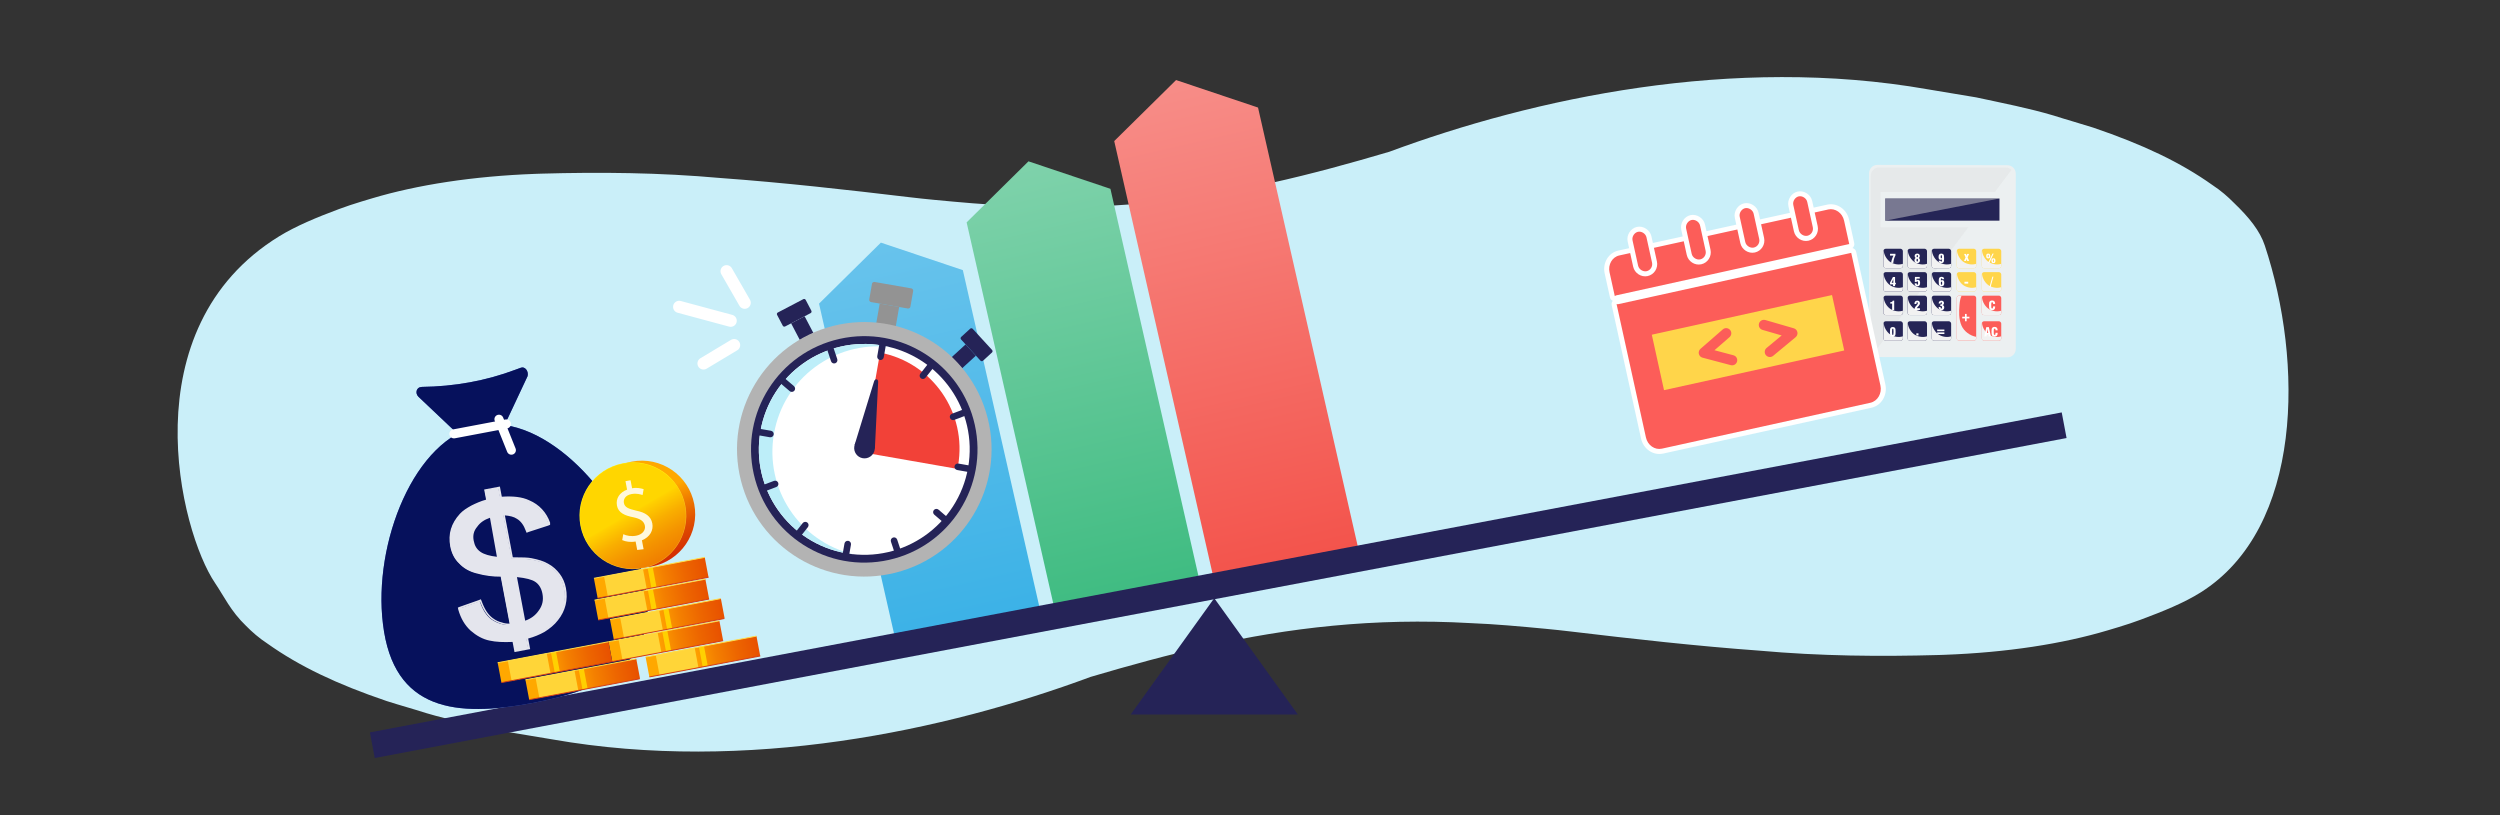 <?xml version="1.0" encoding="UTF-8"?>
<svg xmlns="http://www.w3.org/2000/svg" xmlns:xlink="http://www.w3.org/1999/xlink" viewBox="0 0 1234.45 402.42">
  <rect x="0" y="0" width="1234.45" height="402.42" fill="#333333" stroke="none"/>
  <defs>
    <style>.cls-1,.cls-2,.cls-3,.cls-4,.cls-5{fill:none;}.cls-6{fill:url(#linear-gradient);}.cls-7{clip-path:url(#clippath);}.cls-2{stroke-width:4.47px;}.cls-2,.cls-3,.cls-4{stroke-miterlimit:10;}.cls-2,.cls-5{stroke:#fff;stroke-linecap:round;}.cls-8{fill:#06115c;}.cls-9{fill:#fff;}.cls-10{fill:#fff8dc;}.cls-11{fill:#ffd538;}.cls-12{fill:#ffd54a;}.cls-13{fill:#ffd001;}.cls-14{fill:#fc5d59;}.cls-15{fill:#ecf0f1;}.cls-16{fill:#f24138;}.cls-17,.cls-18{fill:#b3b3b3;}.cls-19{fill:#939393;}.cls-20{fill:#bdeef9;}.cls-21{fill:#caeff9;}.cls-22{fill:#252357;}.cls-23{fill:#252556;}.cls-24{fill:#5669bb;}.cls-25{fill:#ccc;mix-blend-mode:soft-light;opacity:.5;}.cls-26{fill:#f2f2f2;}.cls-26,.cls-18{mix-blend-mode:multiply;}.cls-27{fill:url(#linear-gradient-8);}.cls-28{fill:url(#linear-gradient-9);}.cls-29{fill:url(#linear-gradient-3);}.cls-30{fill:url(#linear-gradient-4);}.cls-31{fill:url(#linear-gradient-2);}.cls-32{fill:url(#linear-gradient-6);}.cls-33{fill:url(#linear-gradient-7);}.cls-34{fill:url(#linear-gradient-5);}.cls-35{opacity:.89;}.cls-18{opacity:.1;}.cls-36{fill:url(#linear-gradient-13);}.cls-37{fill:url(#linear-gradient-12);}.cls-38{fill:url(#linear-gradient-10);}.cls-39{fill:url(#linear-gradient-11);}.cls-40{isolation:isolate;}.cls-3{stroke:#d23c17;}.cls-3,.cls-4{stroke-width:.48px;}.cls-4{stroke:#ffde49;}.cls-5{stroke-linejoin:round;stroke-width:6px;}</style>
    <clipPath id="clippath">
      <polygon class="cls-1" points="688.14 267.26 399.05 322.65 347.4 46.12 636.48 -9.26 688.14 267.26"></polygon>
    </clipPath>
    <linearGradient id="linear-gradient" x1="3955.69" y1="-3036.94" x2="4235.95" y2="-3036.94" gradientTransform="translate(4344.39 3566.55) rotate(-102.96)" gradientUnits="userSpaceOnUse">
      <stop offset="0" stop-color="#28aae4"></stop>
      <stop offset="1" stop-color="#68c3ec"></stop>
    </linearGradient>
    <linearGradient id="linear-gradient-2" x1="3955.92" y1="-2956.95" x2="4258.71" y2="-2956.95" gradientTransform="translate(4344.39 3566.55) rotate(-102.96)" gradientUnits="userSpaceOnUse">
      <stop offset="0" stop-color="#ff9d0a"></stop>
      <stop offset=".02" stop-color="#29b473"></stop>
      <stop offset="1" stop-color="#7fd2ab"></stop>
    </linearGradient>
    <linearGradient id="linear-gradient-3" x1="3956.14" y1="-2876.96" x2="4281.47" y2="-2876.96" gradientTransform="translate(4344.39 3566.55) rotate(-102.96)" gradientUnits="userSpaceOnUse">
      <stop offset="0" stop-color="#f24138"></stop>
      <stop offset="1" stop-color="#f78d88"></stop>
    </linearGradient>
    <linearGradient id="linear-gradient-4" x1="294.62" y1="3876.23" x2="308.44" y2="3934.09" gradientTransform="translate(20.7 -3629.05)" gradientUnits="userSpaceOnUse">
      <stop offset="0" stop-color="#ffa800"></stop>
      <stop offset=".04" stop-color="#fb9c00"></stop>
      <stop offset=".19" stop-color="#ec7300"></stop>
      <stop offset=".34" stop-color="#e04f01"></stop>
      <stop offset=".5" stop-color="#d63402"></stop>
      <stop offset=".66" stop-color="#cf2000"></stop>
      <stop offset=".82" stop-color="#cb1200"></stop>
      <stop offset="1" stop-color="#ca0f01"></stop>
    </linearGradient>
    <linearGradient id="linear-gradient-5" x1="288.77" y1="3877.67" x2="343.07" y2="3976.29" gradientTransform="translate(20.87 -3628.25)" gradientUnits="userSpaceOnUse">
      <stop offset="0" stop-color="#fff312"></stop>
      <stop offset=".03" stop-color="#fde815"></stop>
      <stop offset=".19" stop-color="#f6be23"></stop>
      <stop offset=".34" stop-color="#f29b29"></stop>
      <stop offset=".5" stop-color="#ee802d"></stop>
      <stop offset=".66" stop-color="#eb6e2f"></stop>
      <stop offset=".82" stop-color="#e96230"></stop>
      <stop offset="1" stop-color="#e95e30"></stop>
    </linearGradient>
    <linearGradient id="linear-gradient-6" x1="291.03" y1="3881.23" x2="306.23" y2="3924.38" gradientTransform="translate(-695.75 -3506.39) rotate(-10.71)" gradientUnits="userSpaceOnUse">
      <stop offset="0" stop-color="#ffd600"></stop>
      <stop offset=".02" stop-color="#ffd000"></stop>
      <stop offset=".21" stop-color="#f9ae00"></stop>
      <stop offset=".4" stop-color="#f49400"></stop>
      <stop offset=".59" stop-color="#f08000"></stop>
      <stop offset=".79" stop-color="#ee7500"></stop>
      <stop offset="1" stop-color="#ee7200"></stop>
    </linearGradient>
    <linearGradient id="linear-gradient-7" x1="246.71" y1="3957.64" x2="302.35" y2="3957.64" gradientTransform="translate(35.45 -3622.24)" gradientUnits="userSpaceOnUse">
      <stop offset="0" stop-color="#ffa800"></stop>
      <stop offset=".03" stop-color="#ffa200"></stop>
      <stop offset=".21" stop-color="#f48000"></stop>
      <stop offset=".4" stop-color="#ed6600"></stop>
      <stop offset=".59" stop-color="#e85200"></stop>
      <stop offset=".79" stop-color="#e54600"></stop>
      <stop offset="1" stop-color="#e44300"></stop>
    </linearGradient>
    <linearGradient id="linear-gradient-8" x1="307.12" y1="3957.64" x2="362.77" y2="3957.64" gradientTransform="translate(34.39 -3633.46)" xlink:href="#linear-gradient-7"></linearGradient>
    <linearGradient id="linear-gradient-9" x1="290.61" y1="3946.8" x2="346.25" y2="3946.8" gradientTransform="translate(32.67 -3630.19)" xlink:href="#linear-gradient-7"></linearGradient>
    <linearGradient id="linear-gradient-10" x1="293.26" y1="3936.16" x2="348.9" y2="3936.16" gradientTransform="translate(30.64 -3630.52)" xlink:href="#linear-gradient-7"></linearGradient>
    <linearGradient id="linear-gradient-11" x1="287.59" y1="3925.32" x2="343.23" y2="3925.32" gradientTransform="translate(28.73 -3629.26)" xlink:href="#linear-gradient-7"></linearGradient>
    <linearGradient id="linear-gradient-12" x1="289.34" y1="3914.69" x2="344.99" y2="3914.69" gradientTransform="translate(26.72 -3629.39)" xlink:href="#linear-gradient-7"></linearGradient>
    <linearGradient id="linear-gradient-13" x1="234.85" y1="3946.8" x2="290.49" y2="3946.8" gradientTransform="translate(33.64 -3619.84)" xlink:href="#linear-gradient-7"></linearGradient>
  </defs>
  <g class="cls-40">
    <g id="Layer_1">
      <path class="cls-21" d="M1118.32,121.25c-2.4-7.25-7.69-13.84-15.31-21.14-3.03-3.05-6.22-5.88-10.59-8.76-15.67-11.13-34.18-19.97-58.84-28.34-6.42-2.05-12.98-3.85-19.45-5.93-12.03-3.6-25.2-6.16-38.34-9-8.19-1.34-15.78-2.66-24.01-4-96.09-16.87-194.43,4.41-265.8,30.87-19.02,5.62-38.33,10.95-58.24,15.37-39.24,8.72-81.29,13.93-129.4,11.17-12.16-.48-24.22-1.59-37.09-2.81-4.03-.38-8.05-.81-12.06-1.29-31.45-3.75-62.3-7.22-93.17-9.47-30.51-2.74-59.85-2.99-88.79-2.17-.99,.03-1.97,.06-2.95,.1-30.62,1.13-58.18,5.39-80.63,12.11-1.73,.52-3.45,1.03-5.19,1.56-3.86,1.17-7.56,2.4-11.07,3.71-10.95,4.07-21.31,8.4-29.48,13.41-74.13,45.54-49.07,145.75-31.7,171.29,4.29,6.31,7.69,13.84,15.31,21.14,3.03,3.05,6.22,5.88,10.59,8.76,15.67,11.13,34.18,19.97,58.84,28.34,6.42,2.06,12.98,3.85,19.45,5.93,12.03,3.6,25.2,6.16,38.34,9,8.19,1.34,15.78,2.66,24.01,4,96.09,16.87,194.43-4.41,265.8-30.87,19.02-5.62,38.33-10.95,58.24-15.37,39.24-8.72,81.29-13.93,129.4-11.17,12.16,.48,24.22,1.59,37.09,2.81,4.03,.38,8.05,.81,12.06,1.29,31.45,3.75,62.3,7.22,93.17,9.47,30.51,2.74,59.85,2.99,88.79,2.17,.99-.03,1.97-.06,2.95-.1,30.62-1.13,58.18-5.39,80.63-12.11,1.73-.52,3.45-1.03,5.19-1.56,3.86-1.16,7.56-2.4,11.07-3.71,10.95-4.07,21.37-8.3,29.48-13.41,50.72-31.98,50.72-113.86,31.7-171.29Z"></path>
      <g class="cls-7">
        <g id="_5">
          <polygon class="cls-6" points="404.42 149.93 461.55 401.26 532.56 384.7 475.43 133.38 434.96 119.8 404.42 149.93"></polygon>
        </g>
        <g id="_5-2">
          <polygon class="cls-31" points="477.3 109.8 539.43 383.1 610.44 366.55 548.31 93.24 507.84 79.66 477.3 109.8"></polygon>
        </g>
        <g id="_5-3">
          <polygon class="cls-29" points="550.18 69.66 617.3 364.95 688.31 348.39 621.19 53.11 580.72 39.53 550.18 69.66"></polygon>
        </g>
      </g>
      <rect class="cls-22" x="176.44" y="282.5" width="850.2" height="12.88" transform="translate(-43.22 116.85) rotate(-10.71)"></rect>
      <polygon class="cls-22" points="599.57 295.38 558.28 352.82 640.86 352.82 599.57 295.38"></polygon>
      <g>
        <rect class="cls-19" x="432.15" y="151.81" width="12.04" height="9.76" transform="translate(208.31 561.3) rotate(-80.08)"></rect>
        <path class="cls-19" d="M436.16,135.48h7.83c.62,0,1.13,.5,1.13,1.13v18.39c0,.62-.5,1.13-1.13,1.13h-7.83c-.62,0-1.13-.5-1.13-1.13v-18.39c0-.62,.5-1.13,1.13-1.13Z" transform="translate(220.62 554.16) rotate(-80.08)"></path>
        <rect class="cls-22" x="392.36" y="157.38" width="7.53" height="9.3" transform="translate(-29.95 202.34) rotate(-27.65)"></rect>
        <path class="cls-22" d="M385.07,150.57h14.2c.48,0,.87,.39,.87,.87v6.04c0,.48-.39,.87-.87,.87h-14.2c-.48,0-.87-.39-.87-.87v-6.05c0-.48,.39-.87,.87-.87Z" transform="translate(-26.89 199.63) rotate(-27.65)"></path>
        <rect class="cls-22" x="471.25" y="172.21" width="9.3" height="7.53" transform="translate(6.14 367.76) rotate(-42.5)"></rect>
        <path class="cls-22" d="M479.18,162.24h6.05c.48,0,.87,.39,.87,.87v14.2c0,.48-.39,.87-.87,.87h-6.04c-.48,0-.87-.39-.87-.87v-14.2c0-.48,.39-.87,.87-.87Z" transform="translate(11.7 370.5) rotate(-42.5)"></path>
        <circle class="cls-17" cx="426.76" cy="221.89" r="62.84" transform="translate(-41.19 110.62) rotate(-14.1)"></circle>
        <circle class="cls-22" cx="426.76" cy="221.89" r="55.91" transform="translate(-38.04 98.12) rotate(-12.56)"></circle>
        <path class="cls-9" d="M478.04,230.87c-4.95,28.32-31.93,47.26-60.25,42.31-28.32-4.95-47.26-31.93-42.31-60.25,4.95-28.32,31.93-47.26,60.25-42.31,28.32,4.96,47.26,31.93,42.31,60.25Z"></path>
        <path class="cls-16" d="M472.75,231.54c.11-.54,.22-1.09,.32-1.64,4.55-26.03-12.64-50.84-38.5-55.79l-8.61,49.24,46.8,8.19Z"></path>
        <path class="cls-20" d="M382.18,214.1c4.76-27.2,29.82-45.74,56.88-42.78-1.09-.27-2.2-.5-3.33-.7-28.32-4.95-55.3,13.99-60.25,42.31-4.95,28.32,13.99,55.3,42.31,60.25,1.13,.2,2.25,.35,3.37,.47-26.46-6.41-43.74-32.36-38.98-59.55Z"></path>
        <path class="cls-22" d="M434.14,170.34l-.97,5.54c-.15,.88,.44,1.72,1.32,1.88s1.72-.44,1.88-1.32l.97-5.54c.15-.88-.44-1.72-1.32-1.88-.88-.15-1.72,.44-1.88,1.32"></path>
        <path class="cls-22" d="M416.99,268.37l-.97,5.54c-.15,.88,.44,1.72,1.32,1.88,.88,.15,1.72-.43,1.88-1.32l.97-5.54c.15-.88-.44-1.72-1.32-1.88s-1.72,.44-1.88,1.32"></path>
        <path class="cls-22" d="M478.74,229.86l-5.54-.97c-.88-.15-1.72,.44-1.88,1.32-.15,.88,.43,1.72,1.32,1.88l5.54,.97c.88,.15,1.72-.44,1.88-1.32s-.44-1.72-1.32-1.88"></path>
        <path class="cls-22" d="M380.71,212.71l-5.54-.97c-.88-.15-1.72,.44-1.88,1.32s.44,1.72,1.32,1.88l5.54,.97c.88,.15,1.72-.44,1.88-1.32,.15-.88-.44-1.72-1.32-1.88"></path>
        <path class="cls-22" d="M457.92,180.09l-3.48,4.42c-.55,.7-.43,1.72,.27,2.28,.7,.55,1.72,.43,2.28-.27l3.48-4.42c.55-.7,.43-1.72-.27-2.28-.7-.55-1.72-.43-2.28,.27"></path>
        <path class="cls-22" d="M396.36,258.29l-3.48,4.42c-.55,.7-.43,1.72,.27,2.28,.7,.55,1.72,.43,2.28-.27l3.48-4.42c.55-.7,.43-1.72-.27-2.28-.7-.55-1.72-.43-2.28,.27"></path>
        <path class="cls-22" d="M475.29,202.33l-5.26,1.98c-.84,.32-1.26,1.25-.94,2.09,.32,.84,1.25,1.26,2.09,.94l5.26-1.98c.84-.32,1.26-1.25,.94-2.09-.32-.84-1.25-1.26-2.09-.94"></path>
        <path class="cls-22" d="M382.17,237.45l-5.26,1.98c-.84,.32-1.26,1.25-.94,2.09,.32,.84,1.25,1.26,2.09,.94l5.26-1.98c.84-.32,1.26-1.25,.94-2.09-.32-.84-1.25-1.26-2.09-.94"></path>
        <path class="cls-22" d="M408.57,173.02l1.77,5.34c.28,.85,1.2,1.31,2.05,1.03,.85-.28,1.31-1.2,1.03-2.05l-1.77-5.34c-.28-.85-1.2-1.31-2.05-1.03-.85,.28-1.31,1.2-1.03,2.05"></path>
        <path class="cls-22" d="M439.93,267.47l1.77,5.34c.28,.85,1.2,1.31,2.05,1.03,.85-.28,1.31-1.2,1.03-2.05l-1.77-5.34c-.28-.85-1.2-1.31-2.05-1.03-.85,.28-1.31,1.2-1.03,2.05"></path>
        <path class="cls-22" d="M385.65,189.48l4.28,3.65c.68,.58,1.7,.5,2.29-.18,.58-.68,.5-1.7-.18-2.29l-4.28-3.65c-.68-.58-1.7-.5-2.29,.18-.58,.68-.5,1.7,.18,2.29"></path>
        <path class="cls-22" d="M461.32,254.13l4.27,3.65c.68,.58,1.7,.5,2.29-.18,.58-.68,.5-1.7-.18-2.29l-4.27-3.65c-.68-.58-1.7-.5-2.29,.18-.58,.68-.5,1.7,.18,2.28"></path>
        <path class="cls-22" d="M431.89,222.12c-.48,2.77-3.13,4.62-5.9,4.14-2.77-.48-4.62-3.12-4.14-5.9,.48-2.77,3.12-4.62,5.9-4.14s4.63,3.12,4.14,5.9Z"></path>
        <path class="cls-22" d="M433.61,188.67l-1.61,32.87-10.04-1.76,9.64-31.46s.28-1.09,1.22-1.04c0,0,.85,.07,.79,1.39Z"></path>
      </g>
      <g>
        <line class="cls-5" x1="367.72" y1="149.49" x2="358.77" y2="133.92"></line>
        <line class="cls-5" x1="360.8" y1="158.38" x2="335.35" y2="151.52"></line>
        <line class="cls-5" x1="362.49" y1="170.4" x2="347.38" y2="179.47"></line>
      </g>
      <g>
        <g>
          <g>
            <path class="cls-24" d="M317.38,283.81c10.78,42.11-17.06,56.25-54.46,63.32-37.4,7.07-68.69,4.12-73.83-39.05-4.92-39.75,15.51-91.88,47.9-98.01,32.38-6.13,70.24,34.97,80.39,73.74Z"></path>
            <path class="cls-8" d="M317.38,283.81c10.78,42.11-17.06,56.25-54.46,63.32-37.4,7.07-68.69,4.12-73.83-39.05-4.92-39.75,15.51-91.88,47.9-98.01,32.38-6.13,70.24,34.97,80.39,73.74Z"></path>
            <path class="cls-24" d="M257.15,181.59l-2.43,.89c-14.95,5.64-30.45,8.36-46.42,8.57l-.21,.04c-2.38,.02-3.33,3.01-1.47,4.82l19.24,18.22c.54,.55,1.45,.81,2.08,.69l19.64-3.72c.84-.16,1.38-.69,1.68-1.4l11.26-23.99c.61-2.5-1.37-4.94-3.38-4.12h0Z"></path>
            <path class="cls-8" d="M257.15,181.59l-2.43,.89c-14.95,5.64-30.45,8.36-46.42,8.57l-.21,.04c-2.38,.02-3.33,3.01-1.47,4.82l19.24,18.22c.54,.55,1.45,.81,2.08,.69l19.64-3.72c.84-.16,1.38-.69,1.68-1.4l11.26-23.99c.61-2.5-1.37-4.94-3.38-4.12h0Z"></path>
            <g>
              <line class="cls-2" x1="224.15" y1="214.23" x2="250.06" y2="209.33"></line>
              <line class="cls-2" x1="246.37" y1="207" x2="252.51" y2="222.29"></line>
            </g>
          </g>
          <g class="cls-35">
            <path class="cls-9" d="M254.77,321.19l-.95-5.01c-4.68,.45-8.63,.12-11.8-.58-3.37-.66-6.27-2.28-9.13-4.77-2.85-2.49-4.78-5.81-5.99-9.9l-.08-.42,10.13-3.65,.08,.42c1.42,4.06,3.22,6.75,5.5,8.48,2.98,2.03,5.97,2.98,9.4,2.77l-4.58-24.24c-3.88,.08-8.09-.42-12.41-1.55-3.41-.87-6.1-2.52-8.25-4.72-2.15-2.19-3.53-4.96-4.17-8.3-1.11-5.85,.53-10.92,4.63-15.59,2.7-2.89,7.23-5.26,13.17-7.04l-.95-5.01,6.69-1.26,.95,5.01c5.51-.61,9.97,.06,13.74,1.73,4.73,2.13,8.24,5.8,10.02,10.66l.12,.63-10.59,3.52-.08-.42c-1.18-2.81-2.66-4.91-4.65-6.26-1.74-1.19-4.24-1.8-7.03-1.7l4.11,21.73c4.79,.18,7.84,.25,9.63,.56,3.12,.49,5.91,1.48,8.06,2.59,2.2,1.32,4.01,2.92,5.45,4.81,1.48,2.1,2.33,4.32,2.81,6.83,1.07,5.64-.11,10.84-3.79,15.43-3.51,4.34-8.54,7.46-14.94,9.1l.95,5.01-6.06,1.15h0Zm4.27-14.01c3.26-1.05,5.74-2.82,7.44-5.3,1.9-2.52,2.43-5.44,1.8-8.78-.51-2.72-1.78-4.86-3.52-6.04-1.78-1.39-5.19-2.26-10.02-2.65l4.31,22.77h0Zm-16.8-52.22c-3.26,1.05-5.53,2.78-7.06,5.01-1.73,2.28-2.13,4.73-1.66,7.24s1.71,4.44,3.73,6c1.99,1.36,4.94,2.1,9.11,2.39l-4.12-20.64h0Z"></path>
            <path class="cls-9" d="M245.97,241.49l.95,5.01c5.51-.61,10.18,.02,13.91,1.48,4.73,2.13,7.99,5.63,9.77,10.49l-9.58,3.11c-1.22-3.02-2.7-5.12-4.9-6.43-1.99-1.36-4.69-1.93-7.95-1.96l4.31,22.77c5,.14,8.26,.17,9.84,.52,3.12,.49,5.91,1.48,7.85,2.63,2.16,1.11,3.98,2.71,5.45,4.81,1.48,2.1,2.29,4.11,2.77,6.62,1.03,5.43-.19,10.42-3.66,14.98-3.47,4.55-8.54,7.46-15.19,8.93l.95,5.01-5.22,.99-.95-5.01c-4.88,.49-8.84,.16-12.01-.54-3.16-.7-6.06-2.32-8.92-4.81-2.64-2.53-4.53-5.64-5.74-9.74l9.33-3.28c1.63,4.02,3.47,6.92,5.75,8.65,3.23,2.2,6.68,3.28,10.52,2.99l-4.78-25.28c-4.09,.12-8.3-.38-12.62-1.51-3.2-.91-6.06-2.32-8-4.55s-3.53-4.96-4.13-8.09c-1.07-5.64,.36-10.67,4.5-15.13,2.7-2.89,7.23-5.26,13.38-7.08l-.95-5.01,5.3-.57m.93,34.67l-4.15-21.94c-3.68,1.13-6.37,2.94-8.06,5.42-1.69,2.48-2.3,4.98-1.79,7.7,.51,2.72,1.78,4.86,3.98,6.17,2.03,1.56,5.4,2.22,10.02,2.65m11.64,31.77c3.68-1.13,6.37-2.94,8.44-5.71,1.86-2.73,2.56-5.9,1.93-9.24-.55-2.93-1.82-5.07-3.81-6.42-1.99-1.36-5.65-2.39-11.11-2.66l4.55,24.03m-11.72-67.68l-7.73,1.46,.95,5.01c-2.68,.72-5.07,1.82-7.24,2.89-2.35,1.31-4.28,2.54-5.71,4.11-4.3,4.71-5.9,9.99-4.75,16.05,.63,3.34,2.06,6.32,4.42,8.47,2.19,2.4,5.09,4.01,8.5,4.88,4.12,1.17,8.32,1.67,11.99,1.63l4.39,23.19c-1.29,.03-2.63-.15-3.79-.58-1.58-.35-3.24-1.12-4.77-2.34-2.03-1.56-3.83-4.25-5.21-8.1l-.41-1.01-1.01,.41-9.33,3.28-1.01,.41,.2,1.04c1.25,4.31,3.17,7.62,6.06,10.32,2.85,2.49,6,4.27,9.37,4.94,3.16,.7,6.87,.86,11.38,.66l.95,5.01,7.73-1.46-.99-5.22c2.89-.76,5.69-1.94,8.04-3.25,2.52-1.56,4.96-3.53,6.69-5.81,3.68-4.59,5.03-10.04,3.92-15.89-.51-2.72-1.61-5.1-3.05-7-1.44-1.89-3.3-3.7-5.7-4.98-2.2-1.32-4.94-2.1-8.31-2.76h0c-1.58-.35-4.62-.42-9.17-.43l-3.91-20.68c2.42,.19,4.46,.67,5.95,1.69,1.95,1.15,3.43,3.25,4.36,5.88l.41,1.01,1.01-.41,9.58-3.11,1.01-.41v-1.08c-1.81-5.07-5.36-8.94-10.3-11.03-3.57-1.71-8.19-2.13-13.54-1.77l-.95-5.01h0Zm-1.45,34.68c-3.54-.41-6.28-1.19-8.02-2.38-1.99-1.36-2.97-3.12-3.44-5.62s-.03-4.75,1.74-6.82c1.36-1.99,3.46-3.47,6.3-4.44l3.43,19.26h0Zm13.98,31.55l-4.07-21.52c4.42,.46,7.37,1.2,9.11,2.39,1.74,1.19,2.97,3.12,3.48,5.83,.59,3.13,.02,5.84-1.88,8.36-1.52,2.24-3.79,3.96-6.64,4.94h0Z"></path>
          </g>
        </g>
        <g>
          <g>
            <circle class="cls-30" cx="316.91" cy="253.82" r="26.37" transform="translate(-41.66 63.33) rotate(-10.71)"></circle>
            <circle class="cls-34" cx="312.52" cy="254.65" r="26.37" transform="translate(-41.89 62.53) rotate(-10.71)"></circle>
            <circle class="cls-32" cx="312.52" cy="254.65" r="26.15"></circle>
            <path class="cls-10" d="M314.64,271.56l-.79-4.18c-2.51,.47-4.96,.07-6.62-.69l.53-2.91c1.66,.77,3.91,1.21,6.41,.73,2.93-.55,4.7-2.62,4.26-4.92-.43-2.3-2.38-3.44-5.55-4.14-4.49-.88-7.57-2.25-8.24-5.8-.67-3.55,1.36-6.53,5-7.87l-.79-4.18,2.51-.47,.75,3.97c2.51-.47,4.34,.05,5.71,.43l-.53,2.91c-.91-.26-2.78-.99-5.5-.47-3.13,.59-4.03,2.71-3.72,4.38,.4,2.09,2.06,2.86,6.13,3.82,4.49,.88,7.23,2.74,7.9,6.3,.63,3.34-1.11,6.7-5.13,8.33l.83,4.39-3.17,.38h0Z"></path>
          </g>
          <g>
            <rect class="cls-33" x="259.9" y="330.4" width="55.71" height="9.99" transform="translate(-57.33 59.33) rotate(-10.71)"></rect>
            <rect class="cls-11" x="265.23" y="332.81" width="19.56" height="9.99" transform="translate(-58 57) rotate(-10.71)"></rect>
            <rect class="cls-13" x="286.69" y="330.36" width="2.55" height="9.99" transform="translate(-57.32 59.37) rotate(-10.71)"></rect>
            <line class="cls-3" x1="261.32" y1="345.49" x2="315.85" y2="335.17"></line>
            <line class="cls-4" x1="259.46" y1="335.67" x2="313.99" y2="325.35"></line>
          </g>
          <g>
            <rect class="cls-27" x="319.24" y="319.18" width="55.71" height="9.99" transform="translate(-54.21 70.16) rotate(-10.71)"></rect>
            <rect class="cls-11" x="324.57" y="321.59" width="19.56" height="9.99" transform="translate(-54.88 67.84) rotate(-10.71)"></rect>
            <rect class="cls-13" x="346.03" y="319.14" width="2.55" height="9.99" transform="translate(-54.2 70.2) rotate(-10.71)"></rect>
            <line class="cls-3" x1="320.65" y1="334.26" x2="375.39" y2="323.91"></line>
            <line class="cls-4" x1="318.8" y1="324.44" x2="373.54" y2="314.09"></line>
          </g>
          <g>
            <rect class="cls-28" x="300.93" y="311.61" width="55.71" height="9.99" transform="translate(-53.12 66.63) rotate(-10.71)"></rect>
            <rect class="cls-11" x="306.26" y="314.02" width="19.56" height="9.99" transform="translate(-53.79 64.3) rotate(-10.71)"></rect>
            <rect class="cls-13" x="327.92" y="311.53" width="2.55" height="9.99" transform="translate(-53.1 66.71) rotate(-10.71)"></rect>
            <line class="cls-3" x1="302.34" y1="326.69" x2="357.08" y2="316.34"></line>
            <line class="cls-4" x1="300.48" y1="316.87" x2="355.22" y2="306.52"></line>
          </g>
          <g>
            <rect class="cls-38" x="301.67" y="300.65" width="55.71" height="9.99" transform="translate(-51.07 66.58) rotate(-10.71)"></rect>
            <rect class="cls-11" x="307" y="303.06" width="19.56" height="9.99" transform="translate(-51.74 64.25) rotate(-10.71)"></rect>
            <rect class="cls-13" x="328.46" y="300.61" width="2.55" height="9.99" transform="translate(-51.06 66.61) rotate(-10.71)"></rect>
            <line class="cls-3" x1="303.08" y1="315.73" x2="357.61" y2="305.41"></line>
            <line class="cls-4" x1="301.22" y1="305.91" x2="355.75" y2="295.6"></line>
          </g>
          <g>
            <rect class="cls-39" x="294.01" y="291.06" width="55.71" height="9.99" transform="translate(-49.42 64.99) rotate(-10.71)"></rect>
            <rect class="cls-11" x="299.34" y="293.47" width="19.56" height="9.99" transform="translate(-50.09 62.66) rotate(-10.71)"></rect>
            <rect class="cls-13" x="320.8" y="291.02" width="2.55" height="9.99" transform="translate(-49.41 65.02) rotate(-10.71)"></rect>
            <line class="cls-3" x1="295.42" y1="306.14" x2="350.16" y2="295.79"></line>
            <line class="cls-4" x1="293.57" y1="296.32" x2="348.31" y2="285.97"></line>
          </g>
          <g>
            <rect class="cls-37" x="293.7" y="280.29" width="55.71" height="9.99" transform="translate(-47.42 64.74) rotate(-10.71)"></rect>
            <rect class="cls-11" x="299.03" y="282.71" width="19.56" height="9.99" transform="translate(-48.09 62.41) rotate(-10.71)"></rect>
            <rect class="cls-13" x="320.7" y="280.22" width="2.55" height="9.99" transform="translate(-47.4 64.82) rotate(-10.71)"></rect>
            <line class="cls-3" x1="295.12" y1="295.38" x2="349.86" y2="285.02"></line>
            <line class="cls-4" x1="293.26" y1="285.56" x2="348" y2="275.2"></line>
          </g>
          <g>
            <rect class="cls-36" x="246.19" y="321.96" width="55.71" height="9.99" transform="translate(-56 56.63) rotate(-10.71)"></rect>
            <rect class="cls-11" x="251.52" y="324.37" width="19.56" height="9.99" transform="translate(-56.67 54.31) rotate(-10.71)"></rect>
            <rect class="cls-13" x="272.97" y="321.92" width="2.55" height="9.99" transform="translate(-55.99 56.67) rotate(-10.71)"></rect>
            <line class="cls-3" x1="247.6" y1="337.05" x2="302.34" y2="326.69"></line>
            <line class="cls-4" x1="245.74" y1="327.23" x2="300.48" y2="316.87"></line>
          </g>
        </g>
      </g>
      <g>
        <path class="cls-15" d="M995.34,172.33c0,2.28-1.85,4.13-4.13,4.13l-64.18-.17c-2.28,0-4.13-1.85-4.13-4.13V85.55c0-2.28,1.85-4.13,4.13-4.13l64.18,.17c2.28,0,4.13,1.85,4.13,4.13v86.6Z"></path>
        <path class="cls-18" d="M925.24,174.45c-.9-.74-1.47-1.86-1.47-3.12V86.72c0-2.23,1.81-4.03,4.03-4.03h62.58c1.11,0,2.12,.45,2.85,1.18l-68,90.58Z"></path>
        <path class="cls-1" d="M927.8,82.69h62.58c2.23,0,4.03,1.81,4.03,4.03v84.61c0,2.23-1.81,4.03-4.03,4.03h-62.58c-2.23,0-4.03-1.81-4.03-4.03V86.72c0-2.23,1.81-4.03,4.03-4.03Z"></path>
        <rect class="cls-15" x="928.61" y="94.75" width="60.95" height="17.48"></rect>
        <rect class="cls-23" x="930.87" y="98.01" width="56.43" height="10.95"></rect>
        <polygon class="cls-25" points="930.87 108.96 930.87 98.01 987.3 98.01 930.87 108.96"></polygon>
        <g>
          <g>
            <rect class="cls-23" x="929.99" y="122.83" width="9.61" height="9.61" rx="1.16" ry="1.16"></rect>
            <path class="cls-26" d="M933.68,129.55c-1.87-1.07-3.5-3.67-3.57-6.05-.07,.15-.11,.31-.11,.49v7.29c0,.64,.52,1.16,1.16,1.16h7.29c.64,0,1.16-.52,1.16-1.16v-1.02c-1.84,.62-4.09,.34-5.93-.71Z"></path>
          </g>
          <g>
            <rect class="cls-23" x="941.91" y="122.83" width="9.61" height="9.61" rx="1.16" ry="1.16"></rect>
            <path class="cls-26" d="M945.59,129.55c-1.87-1.07-3.5-3.67-3.57-6.05-.07,.15-.11,.31-.11,.49v7.29c0,.64,.52,1.16,1.16,1.16h7.29c.64,0,1.16-.52,1.16-1.16v-1.02c-1.84,.62-4.09,.34-5.93-.71Z"></path>
          </g>
          <g>
            <rect class="cls-23" x="953.83" y="122.83" width="9.61" height="9.61" rx="1.16" ry="1.16"></rect>
            <path class="cls-26" d="M957.51,129.55c-1.87-1.07-3.5-3.67-3.57-6.05-.07,.15-.11,.31-.11,.49v7.29c0,.64,.52,1.16,1.16,1.16h7.29c.64,0,1.16-.52,1.16-1.16v-1.02c-1.84,.62-4.09,.34-5.93-.71Z"></path>
          </g>
          <g>
            <rect class="cls-12" x="966.2" y="122.83" width="9.61" height="9.61" rx="1.16" ry="1.16"></rect>
            <path class="cls-26" d="M969.88,129.55c-1.87-1.07-3.5-3.67-3.57-6.05-.07,.15-.11,.31-.11,.49v7.29c0,.64,.52,1.16,1.16,1.16h7.29c.64,0,1.16-.52,1.16-1.16v-1.02c-1.84,.62-4.09,.34-5.93-.71Z"></path>
          </g>
          <g>
            <rect class="cls-12" x="978.57" y="122.83" width="9.61" height="9.61" rx="1.16" ry="1.16"></rect>
            <path class="cls-26" d="M982.25,129.55c-1.87-1.07-3.5-3.67-3.57-6.05-.07,.15-.11,.31-.11,.49v7.29c0,.64,.52,1.16,1.16,1.16h7.29c.64,0,1.16-.52,1.16-1.16v-1.02c-1.84,.62-4.09,.34-5.93-.71Z"></path>
          </g>
        </g>
        <g>
          <g>
            <path class="cls-23" d="M931.16,134.37h7.29c.64,0,1.16,.52,1.16,1.16v7.29c0,.64-.52,1.16-1.16,1.16h-7.29c-.64,0-1.16-.52-1.16-1.16v-7.29c0-.64,.52-1.16,1.16-1.16Z"></path>
            <path class="cls-26" d="M933.68,141.09c-1.87-1.07-3.5-3.67-3.57-6.05-.07,.15-.11,.31-.11,.49v7.29c0,.64,.52,1.16,1.16,1.16h7.29c.64,0,1.16-.52,1.16-1.16v-1.02c-1.84,.62-4.09,.34-5.93-.71Z"></path>
          </g>
          <g>
            <rect class="cls-23" x="941.91" y="134.37" width="9.61" height="9.61" rx="1.16" ry="1.16"></rect>
            <path class="cls-26" d="M945.59,141.09c-1.87-1.07-3.5-3.67-3.57-6.05-.07,.15-.11,.31-.11,.49v7.29c0,.64,.52,1.16,1.16,1.16h7.29c.64,0,1.16-.52,1.16-1.16v-1.02c-1.84,.62-4.09,.34-5.93-.71Z"></path>
          </g>
          <g>
            <rect class="cls-23" x="953.83" y="134.37" width="9.61" height="9.61" rx="1.16" ry="1.16"></rect>
            <path class="cls-26" d="M957.51,141.09c-1.87-1.07-3.5-3.67-3.57-6.05-.07,.15-.11,.31-.11,.49v7.29c0,.64,.52,1.16,1.16,1.16h7.29c.64,0,1.16-.52,1.16-1.16v-1.02c-1.84,.62-4.09,.34-5.93-.71Z"></path>
          </g>
          <g>
            <rect class="cls-12" x="966.2" y="134.37" width="9.61" height="9.61" rx="1.16" ry="1.16"></rect>
            <path class="cls-26" d="M969.88,141.09c-1.87-1.07-3.5-3.67-3.57-6.05-.07,.15-.11,.31-.11,.49v7.29c0,.64,.52,1.16,1.16,1.16h7.29c.64,0,1.16-.52,1.16-1.16v-1.02c-1.84,.62-4.09,.34-5.93-.71Z"></path>
          </g>
          <g>
            <rect class="cls-12" x="978.57" y="134.37" width="9.61" height="9.61" rx="1.16" ry="1.16"></rect>
            <path class="cls-26" d="M982.25,141.09c-1.87-1.07-3.5-3.67-3.57-6.05-.07,.15-.11,.31-.11,.49v7.29c0,.64,.52,1.16,1.16,1.16h7.29c.64,0,1.16-.52,1.16-1.16v-1.02c-1.84,.62-4.09,.34-5.93-.71Z"></path>
          </g>
        </g>
        <g>
          <g>
            <path class="cls-23" d="M931.16,145.98h7.28c.64,0,1.16,.52,1.16,1.16v7.29c0,.64-.52,1.16-1.16,1.16h-7.29c-.64,0-1.16-.52-1.16-1.16v-7.29c0-.64,.52-1.16,1.16-1.16Z"></path>
            <path class="cls-26" d="M933.68,152.7c-1.87-1.07-3.5-3.67-3.57-6.05-.07,.15-.11,.31-.11,.49v7.29c0,.64,.52,1.16,1.16,1.16h7.29c.64,0,1.16-.52,1.16-1.16v-1.02c-1.84,.62-4.09,.34-5.93-.71Z"></path>
          </g>
          <g>
            <rect class="cls-23" x="941.91" y="145.98" width="9.61" height="9.61" rx="1.16" ry="1.16"></rect>
            <path class="cls-26" d="M945.59,152.7c-1.87-1.07-3.5-3.67-3.57-6.05-.07,.15-.11,.31-.11,.49v7.29c0,.64,.52,1.16,1.16,1.16h7.29c.64,0,1.16-.52,1.16-1.16v-1.02c-1.84,.62-4.09,.34-5.93-.71Z"></path>
          </g>
          <g>
            <rect class="cls-23" x="953.83" y="145.98" width="9.61" height="9.61" rx="1.16" ry="1.16"></rect>
            <path class="cls-26" d="M957.51,152.7c-1.87-1.07-3.5-3.67-3.57-6.05-.07,.15-.11,.31-.11,.49v7.29c0,.64,.52,1.16,1.16,1.16h7.29c.64,0,1.16-.52,1.16-1.16v-1.02c-1.84,.62-4.09,.34-5.93-.71Z"></path>
          </g>
          <g>
            <rect class="cls-14" x="978.57" y="145.98" width="9.61" height="9.61" rx="1.16" ry="1.16"></rect>
            <path class="cls-26" d="M982.25,152.7c-1.87-1.07-3.5-3.67-3.57-6.05-.07,.15-.11,.31-.11,.49v7.29c0,.64,.52,1.16,1.16,1.16h7.29c.64,0,1.16-.52,1.16-1.16v-1.02c-1.84,.62-4.09,.34-5.93-.71Z"></path>
          </g>
        </g>
        <g>
          <g>
            <rect class="cls-23" x="929.99" y="158.63" width="9.61" height="9.61" rx="1.16" ry="1.16"></rect>
            <path class="cls-26" d="M933.68,165.35c-1.87-1.07-3.5-3.67-3.57-6.05-.07,.15-.11,.31-.11,.49v7.29c0,.64,.52,1.16,1.16,1.16h7.29c.64,0,1.16-.52,1.16-1.16v-1.02c-1.84,.62-4.09,.34-5.93-.71Z"></path>
          </g>
          <g>
            <rect class="cls-23" x="941.91" y="158.63" width="9.61" height="9.61" rx="1.16" ry="1.16"></rect>
            <path class="cls-26" d="M945.59,165.35c-1.87-1.07-3.5-3.67-3.57-6.05-.07,.15-.11,.31-.11,.49v7.29c0,.64,.52,1.16,1.16,1.16h7.29c.64,0,1.16-.52,1.16-1.16v-1.02c-1.84,.62-4.09,.34-5.93-.71Z"></path>
          </g>
          <g>
            <rect class="cls-23" x="953.83" y="158.63" width="9.61" height="9.61" rx="1.16" ry="1.16"></rect>
            <path class="cls-26" d="M957.51,165.35c-1.87-1.07-3.5-3.67-3.57-6.05-.07,.15-.11,.31-.11,.49v7.29c0,.64,.52,1.16,1.16,1.16h7.29c.64,0,1.16-.52,1.16-1.16v-1.02c-1.84,.62-4.09,.34-5.93-.71Z"></path>
          </g>
          <g>
            <rect class="cls-14" x="978.57" y="158.63" width="9.61" height="9.61" rx="1.16" ry="1.16"></rect>
            <path class="cls-26" d="M982.25,165.35c-1.87-1.07-3.5-3.67-3.57-6.05-.07,.15-.11,.31-.11,.49v7.29c0,.64,.52,1.16,1.16,1.16h7.29c.64,0,1.16-.52,1.16-1.16v-1.02c-1.84,.62-4.09,.34-5.93-.71Z"></path>
          </g>
        </g>
        <path class="cls-9" d="M934.3,153.06v-3.16s-.91,0-.91,0v-.7h.05c.33,0,.59-.06,.79-.19,.2-.12,.33-.31,.39-.56h.7v4.61h-1.02Z"></path>
        <path class="cls-9" d="M945.27,153.06v-.07c0-.17,.02-.35,.06-.52,.04-.17,.1-.34,.18-.51,.16-.36,.42-.72,.78-1.07,.05-.05,.09-.09,.11-.11l.03-.03c.39-.41,.58-.76,.58-1.07,0-.14-.03-.25-.08-.32-.06-.08-.13-.11-.24-.11-.15,0-.25,.06-.32,.18-.07,.12-.1,.32-.1,.59v.08h-.95v-.12c0-.49,.12-.87,.36-1.13,.24-.26,.59-.39,1.04-.39,.41,0,.73,.11,.96,.34,.23,.23,.34,.54,.34,.94,0,.24-.05,.46-.15,.67-.1,.21-.25,.43-.47,.65-.05,.05-.11,.12-.2,.21-.38,.37-.61,.67-.71,.91h1.52v.9h-2.73Z"></path>
        <path class="cls-9" d="M984.12,151.29h1.05s0,.06,0,.09c0,.03,0,.08,0,.14,0,.56-.12,.97-.37,1.24-.24,.27-.62,.41-1.13,.41-.3,0-.55-.05-.76-.15-.21-.1-.38-.25-.51-.45-.09-.14-.16-.34-.2-.59-.04-.25-.06-.66-.06-1.21s.02-.95,.06-1.21c.04-.25,.1-.45,.2-.59,.13-.2,.3-.35,.51-.45,.21-.1,.46-.15,.75-.15,.5,0,.88,.14,1.13,.42,.25,.28,.38,.7,.38,1.25v.04h-1.04c0-.31-.04-.53-.11-.66-.07-.13-.18-.19-.34-.19-.17,0-.29,.08-.35,.23-.06,.15-.1,.56-.1,1.22v.09c0,.71,.03,1.14,.1,1.3,.06,.16,.18,.24,.35,.24,.16,0,.27-.06,.34-.17,.06-.12,.1-.33,.1-.65v-.2Z"></path>
        <g>
          <path class="cls-9" d="M979.8,166.1l1-4.58h1.27s.99,4.58,.99,4.58h-1.07s-.13-.88-.13-.88h-.84s-.13,.88-.13,.88h-1.08Zm1.32-1.7h.62s-.31-2-.31-2l-.31,2Z"></path>
          <path class="cls-9" d="M985.35,164.33h1.05s0,.06,0,.09c0,.03,0,.08,0,.14,0,.56-.12,.97-.37,1.24-.24,.27-.62,.41-1.13,.41-.3,0-.55-.05-.76-.15-.21-.1-.38-.25-.51-.45-.09-.14-.16-.34-.2-.59-.04-.25-.06-.66-.06-1.21s.02-.95,.06-1.21c.04-.25,.1-.45,.2-.59,.13-.2,.3-.35,.51-.45,.21-.1,.46-.15,.75-.15,.5,0,.88,.14,1.13,.42,.25,.28,.38,.7,.38,1.25v.04h-1.04c0-.31-.04-.53-.11-.66-.07-.13-.18-.19-.34-.19-.17,0-.29,.08-.35,.23-.06,.15-.1,.56-.1,1.22v.09c0,.71,.03,1.14,.1,1.3,.06,.16,.18,.24,.35,.24,.16,0,.27-.06,.34-.17,.06-.12,.1-.33,.1-.65v-.2Z"></path>
        </g>
        <path class="cls-9" d="M957.24,151.55h.95c0,.29,.04,.5,.1,.62,.06,.12,.15,.19,.27,.19s.22-.06,.28-.17c.06-.11,.09-.28,.09-.49,0-.23-.06-.4-.17-.5-.11-.1-.3-.15-.55-.15-.04,0-.07,0-.09,0-.02,0-.04,0-.06,0v-.72s.1,0,.1,0c.25,0,.43-.05,.54-.15,.11-.1,.16-.26,.16-.49,0-.15-.03-.26-.08-.34-.05-.08-.13-.12-.22-.12-.12,0-.2,.05-.25,.14-.05,.09-.08,.27-.09,.52h-.94v-.06c0-.43,.12-.77,.36-1.01,.24-.24,.56-.36,.98-.36,.38,0,.68,.11,.92,.33,.24,.22,.36,.5,.36,.84,0,.23-.05,.42-.16,.59-.11,.17-.27,.31-.49,.43,.26,.1,.45,.24,.58,.42,.12,.18,.19,.41,.19,.69,0,.44-.12,.79-.37,1.03-.25,.25-.59,.37-1.03,.37s-.77-.13-1.01-.39c-.24-.26-.36-.62-.36-1.09,0-.01,0-.04,0-.07,0-.03,0-.05,0-.07Z"></path>
        <path class="cls-9" d="M960.1,162.72v.81h-3.56v-.81h3.56Zm0,1.4v.81h-3.56v-.81h3.56Z"></path>
        <path class="cls-9" d="M934.76,141.3v-.88s-1.51,0-1.51,0v-.87s1.44-2.78,1.44-2.78h1.05v2.86s.4,0,.4,0v.78h-.4s0,.88,0,.88h-.98Zm.12-1.67v-1.83s-.83,1.83-.83,1.83h.83Z"></path>
        <path class="cls-9" d="M945.42,139.89h.95c0,.26,.04,.44,.1,.54,.06,.1,.15,.15,.28,.15s.23-.05,.29-.17c.06-.11,.09-.3,.09-.56,0-.38-.03-.63-.09-.75-.06-.12-.17-.19-.33-.19-.09,0-.17,.03-.23,.08-.06,.05-.11,.13-.14,.24h-.85s.08-2.49,.08-2.49h2.36v.82h-1.58s-.03,.83-.03,.83c.12-.08,.25-.14,.37-.18,.13-.04,.26-.06,.39-.06,.35,0,.61,.13,.78,.39,.17,.26,.25,.65,.25,1.17,0,.55-.11,.97-.34,1.25-.23,.28-.57,.42-1.02,.42s-.76-.12-.99-.37c-.23-.24-.34-.6-.34-1.06v-.09Z"></path>
        <path class="cls-9" d="M958.37,138.51c.11-.07,.22-.12,.33-.16,.11-.04,.23-.05,.35-.05,.33,0,.59,.12,.75,.36,.17,.24,.25,.6,.25,1.08,0,.55-.11,.97-.34,1.24-.22,.27-.57,.41-1.02,.41-.22,0-.41-.03-.58-.1-.17-.06-.32-.16-.44-.29-.13-.14-.23-.34-.28-.58-.05-.25-.08-.69-.08-1.33,0-.53,.01-.92,.04-1.17,.03-.24,.08-.44,.15-.59,.1-.21,.25-.37,.46-.48,.21-.11,.46-.16,.76-.16,.4,0,.71,.1,.93,.3,.22,.2,.33,.49,.33,.85v.03h-.97c0-.14-.03-.25-.08-.32-.05-.07-.13-.11-.23-.11-.12,0-.21,.05-.26,.16-.05,.11-.08,.3-.08,.58,0,.09,0,.15,0,.19,0,.04,0,.09,0,.13Zm-.03,1.34c0,.28,.03,.47,.08,.59,.06,.11,.15,.17,.28,.17,.12,0,.2-.05,.25-.16,.05-.11,.07-.31,.07-.61s-.03-.49-.08-.6c-.05-.11-.14-.16-.27-.16-.12,0-.21,.06-.26,.17-.05,.11-.07,.32-.07,.61Z"></path>
        <path class="cls-9" d="M933.8,129.83c.05-.54,.18-1.11,.37-1.71,.2-.61,.46-1.24,.79-1.91h-1.7v-.9h2.68v.78c-.28,.5-.51,1.07-.7,1.71-.19,.64-.31,1.32-.39,2.04h-1.06Z"></path>
        <path class="cls-9" d="M945.9,127.38c-.16-.11-.29-.25-.37-.4-.08-.16-.12-.34-.12-.55,0-.38,.11-.67,.34-.89s.54-.32,.94-.32,.72,.11,.94,.32c.23,.21,.34,.51,.34,.89,0,.21-.04,.39-.12,.55-.08,.16-.21,.29-.37,.4,.18,.11,.32,.27,.42,.47,.1,.2,.14,.43,.14,.7,0,.43-.12,.77-.36,1.01-.24,.24-.57,.36-1,.36s-.75-.12-.99-.36c-.24-.24-.36-.58-.36-1.01,0-.27,.05-.5,.14-.7,.1-.2,.23-.35,.42-.47Zm.43,1.08c0,.22,.03,.39,.09,.5,.06,.11,.15,.17,.27,.17s.22-.05,.28-.16c.06-.11,.09-.28,.09-.51s-.03-.42-.09-.52c-.06-.11-.15-.16-.28-.16s-.22,.05-.28,.16c-.06,.11-.09,.28-.09,.52Zm.02-1.99c0,.17,.03,.3,.1,.4,.07,.1,.15,.15,.26,.15s.19-.05,.26-.15c.07-.1,.1-.23,.1-.4s-.03-.29-.09-.39c-.06-.09-.15-.14-.27-.14s-.2,.05-.26,.14c-.06,.09-.09,.22-.09,.39Z"></path>
        <path class="cls-9" d="M958.9,128.1c-.11,.07-.23,.12-.34,.16-.11,.03-.23,.05-.34,.05-.34,0-.59-.12-.75-.35-.16-.24-.25-.59-.25-1.08,0-.56,.11-.98,.33-1.25,.22-.27,.56-.41,1.02-.41,.22,0,.41,.03,.58,.1,.17,.06,.32,.16,.44,.29,.13,.14,.23,.34,.28,.59,.05,.25,.08,.69,.08,1.33,0,.55-.01,.95-.04,1.18-.03,.24-.08,.43-.14,.58-.1,.21-.25,.36-.46,.47-.21,.11-.47,.16-.77,.16-.4,0-.71-.1-.93-.31-.22-.21-.33-.5-.33-.88h.98c0,.15,.03,.25,.08,.33,.05,.07,.13,.11,.23,.11,.12,0,.21-.05,.26-.17,.05-.11,.08-.3,.08-.58,0-.08,0-.15,0-.19,0-.05,0-.09,0-.13Zm.02-1.34c0-.28-.03-.47-.08-.58-.05-.11-.15-.17-.28-.17-.12,0-.2,.06-.24,.17-.05,.11-.07,.31-.07,.6s.03,.48,.08,.59c.05,.11,.14,.17,.26,.17s.21-.05,.26-.16c.05-.1,.07-.31,.07-.62Z"></path>
        <path class="cls-9" d="M933.23,163.84c0-.57,.02-.98,.05-1.23,.03-.25,.09-.44,.18-.57,.11-.18,.27-.32,.47-.41,.2-.1,.43-.14,.69-.14s.49,.05,.69,.14c.2,.1,.36,.23,.47,.41,.08,.13,.14,.31,.17,.55,.03,.23,.05,.58,.05,1.04,0,.5,0,.87-.03,1.12-.02,.25-.05,.45-.08,.61-.06,.24-.21,.44-.44,.59-.23,.15-.51,.23-.84,.23-.27,0-.5-.05-.7-.15-.2-.1-.36-.24-.48-.43-.08-.12-.13-.31-.16-.56-.03-.26-.05-.66-.05-1.21Zm1.03,0v.34c0,.52,.03,.85,.08,.99,.05,.14,.15,.21,.28,.21s.23-.07,.28-.21c.05-.14,.08-.47,.08-.99v-.34s0-.41,0-.41c0-.49-.03-.8-.08-.93-.05-.13-.15-.2-.28-.2s-.23,.07-.28,.21-.08,.47-.08,1v.33Z"></path>
        <path class="cls-9" d="M946.25,165.64v-1.05h1.06v1.05h-1.06Z"></path>
        <g>
          <rect class="cls-14" x="966.2" y="145.98" width="9.61" height="22.26" rx="1.16" ry="1.16"></rect>
          <path class="cls-26" d="M968.56,160.79c-1.38-3.12-1.3-6.97-1-10.32,.13-1.49,.38-3.11,1.03-4.49h-1.23c-.64,0-1.16,.52-1.16,1.16v19.93c0,.64,.52,1.16,1.16,1.16h7.29c.64,0,1.16-.52,1.16-1.16v-.74c-3.03-.53-6-2.71-7.25-5.54Z"></path>
        </g>
        <path class="cls-9" d="M982.86,141.86h-.51s1.45-5.25,1.45-5.25h.51s-1.45,5.25-1.45,5.25Z"></path>
        <path class="cls-9" d="M980.76,126.42c0-.43,.08-.74,.23-.92,.15-.18,.41-.27,.76-.27s.61,.09,.76,.27c.15,.18,.23,.49,.23,.92s-.08,.74-.23,.92c-.15,.18-.41,.28-.76,.28s-.61-.09-.76-.28c-.15-.18-.23-.49-.23-.92Zm.72,0c0,.23,.02,.4,.06,.49,.04,.09,.11,.14,.21,.14s.17-.05,.21-.14c.04-.09,.06-.25,.06-.49s-.02-.39-.06-.48c-.04-.09-.11-.14-.21-.14s-.17,.05-.21,.14c-.04,.09-.06,.25-.06,.48Zm.17,3.5l2.2-4.69h.58s-2.19,4.69-2.19,4.69h-.58Zm1.68-1.19c0-.43,.08-.74,.23-.92,.15-.18,.41-.27,.76-.27s.61,.09,.76,.27c.15,.18,.23,.49,.23,.92s-.08,.74-.23,.92c-.15,.18-.41,.27-.76,.27s-.61-.09-.76-.27c-.15-.18-.23-.49-.23-.92Zm.72,0c0,.23,.02,.39,.06,.48,.04,.09,.11,.13,.21,.13s.17-.05,.21-.14c.04-.09,.06-.25,.06-.48s-.02-.39-.06-.48-.11-.14-.21-.14-.17,.05-.21,.14c-.04,.09-.06,.25-.06,.49Z"></path>
        <path class="cls-9" d="M971.1,155v1.41s1.36,0,1.36,0v.81h-1.36s0,1.41,0,1.41h-.83v-1.41s-1.36,0-1.36,0v-.81h1.36s0-1.41,0-1.41h.83Z"></path>
        <path class="cls-9" d="M969.78,128.83l.78-1.72-.73-1.72h.94s.29,.94,.29,.94l.29-.94h.95s-.74,1.71-.74,1.71l.77,1.73h-.97s-.31-.97-.31-.97l-.3,.97h-.98Z"></path>
        <path class="cls-9" d="M970.01,140.04v-.92h1.86v.92h-1.86Z"></path>
      </g>
      <g>
        <path class="cls-9" d="M821.14,223.97c-4.83,1.06-9.69-2.26-10.82-7.41l-14.5-65.86c-.17-.77,.03-1.56,.54-2.15-.74-.31-1.23-.99-1.41-1.78l-2.59-11.76c-1.13-5.15,1.88-10.21,6.71-11.27l5.36-1.18-.72-3.29c-.7-3.16,1.44-6.53,4.56-7.22,3.12-.69,6.47,1.48,7.17,4.64l.72,3.29,14.73-3.24-.72-3.29c-.7-3.16,1.44-6.53,4.56-7.22,3.12-.69,6.47,1.48,7.17,4.64l.72,3.29,14.73-3.24-.72-3.29c-.7-3.16,1.44-6.53,4.56-7.22,3.12-.69,6.48,1.48,7.17,4.64l.72,3.29,14.73-3.24-.72-3.29c-.7-3.16,1.44-6.53,4.56-7.22,3.12-.69,6.47,1.48,7.17,4.64l.73,3.29,6.67-1.47c4.83-1.06,9.69,2.26,10.82,7.41l2.54,11.55c.21,.95-.16,1.89-.86,2.47,.88,.22,1.61,.92,1.82,1.87l14.41,65.44c1.16,5.27-1.92,10.45-6.86,11.53l-102.93,22.66Z"></path>
        <path class="cls-14" d="M798.23,150.16l14.5,65.86c.84,3.82,4.36,6.29,7.87,5.52l102.93-22.66c3.61-.8,5.84-4.64,4.97-8.58l-14.41-65.44-114.9,25.3c-.33,.07-.65,.06-.95,0Zm104.49-46.71l-6.67,1.47,1.48,6.72c.72,3.27-1.33,6.51-4.56,7.22-3.18,.7-6.46-1.42-7.17-4.64l-1.48-6.72-14.73,3.24,1.48,6.72c.72,3.27-1.33,6.51-4.56,7.22-3.18,.7-6.46-1.42-7.17-4.64l-1.48-6.72-14.73,3.24,1.48,6.72c.72,3.27-1.33,6.51-4.56,7.22s-6.46-1.42-7.17-4.64l-1.48-6.72-14.73,3.24,1.48,6.72c.72,3.27-1.33,6.51-4.56,7.22-3.18,.7-6.46-1.42-7.17-4.64l-1.48-6.72-5.36,1.18c-3.5,.77-5.66,4.49-4.82,8.32l2.59,11.76c.25-.19,.54-.33,.86-.41l114.9-25.3-2.54-11.55c-.84-3.82-4.36-6.29-7.87-5.52Zm-89.65,30.46c1.88-.41,3.1-2.33,2.67-4.26l-2.74-12.44c-.43-1.93-2.52-3.12-4.21-2.75-1.69,.37-3.1,2.33-2.67,4.26l2.74,12.44c.43,1.93,2.49,3.12,4.21,2.75Zm26.46-5.83c1.88-.41,3.1-2.33,2.67-4.26l-2.74-12.44c-.43-1.93-2.52-3.12-4.21-2.75-1.69,.37-3.1,2.33-2.67,4.26l2.74,12.44c.43,1.93,2.49,3.12,4.21,2.75Zm26.46-5.83h0c1.88-.41,3.1-2.33,2.67-4.26l-2.74-12.44c-.43-1.93-2.52-3.12-4.21-2.75h0c-1.69,.37-3.1,2.33-2.67,4.26l2.74,12.44c.43,1.93,2.49,3.12,4.21,2.75Zm26.46-5.83c1.88-.41,3.1-2.33,2.67-4.26l-2.74-12.44c-.43-1.93-2.52-3.12-4.21-2.75-1.69,.37-3.1,2.33-2.67,4.26l2.74,12.44c.43,1.93,2.49,3.12,4.21,2.75Z"></path>
        <path class="cls-12" d="M815.63,165.27l6.03,27.38,88.98-19.59-6.03-27.38-88.98,19.59Zm42.1,13.25c-.25,.95-1.01,1.63-1.9,1.82-.38,.08-.79,.08-1.19-.03l-13.97-3.7c-.91-.24-1.6-.96-1.82-1.87-.21-.91,.1-1.87,.8-2.48l11.04-9.61c1.05-.92,2.65-.81,3.57,.25,.92,1.05,.81,2.65-.25,3.57l-7.44,6.47,9.36,2.48c1.35,.36,2.16,1.74,1.8,3.09Zm28.92-12.03l-11.12,9.23c-.32,.27-.69,.44-1.07,.52-.9,.2-1.87-.1-2.49-.86-.89-1.08-.74-2.67,.33-3.56l7.45-6.18-9.47-2.75c-1.34-.39-2.11-1.79-1.72-3.14,.39-1.34,1.79-2.11,3.14-1.72l14.05,4.08c.9,.26,1.58,1,1.77,1.92,.19,.92-.14,1.86-.86,2.46Z"></path>
      </g>
    </g>
  </g>
</svg>
